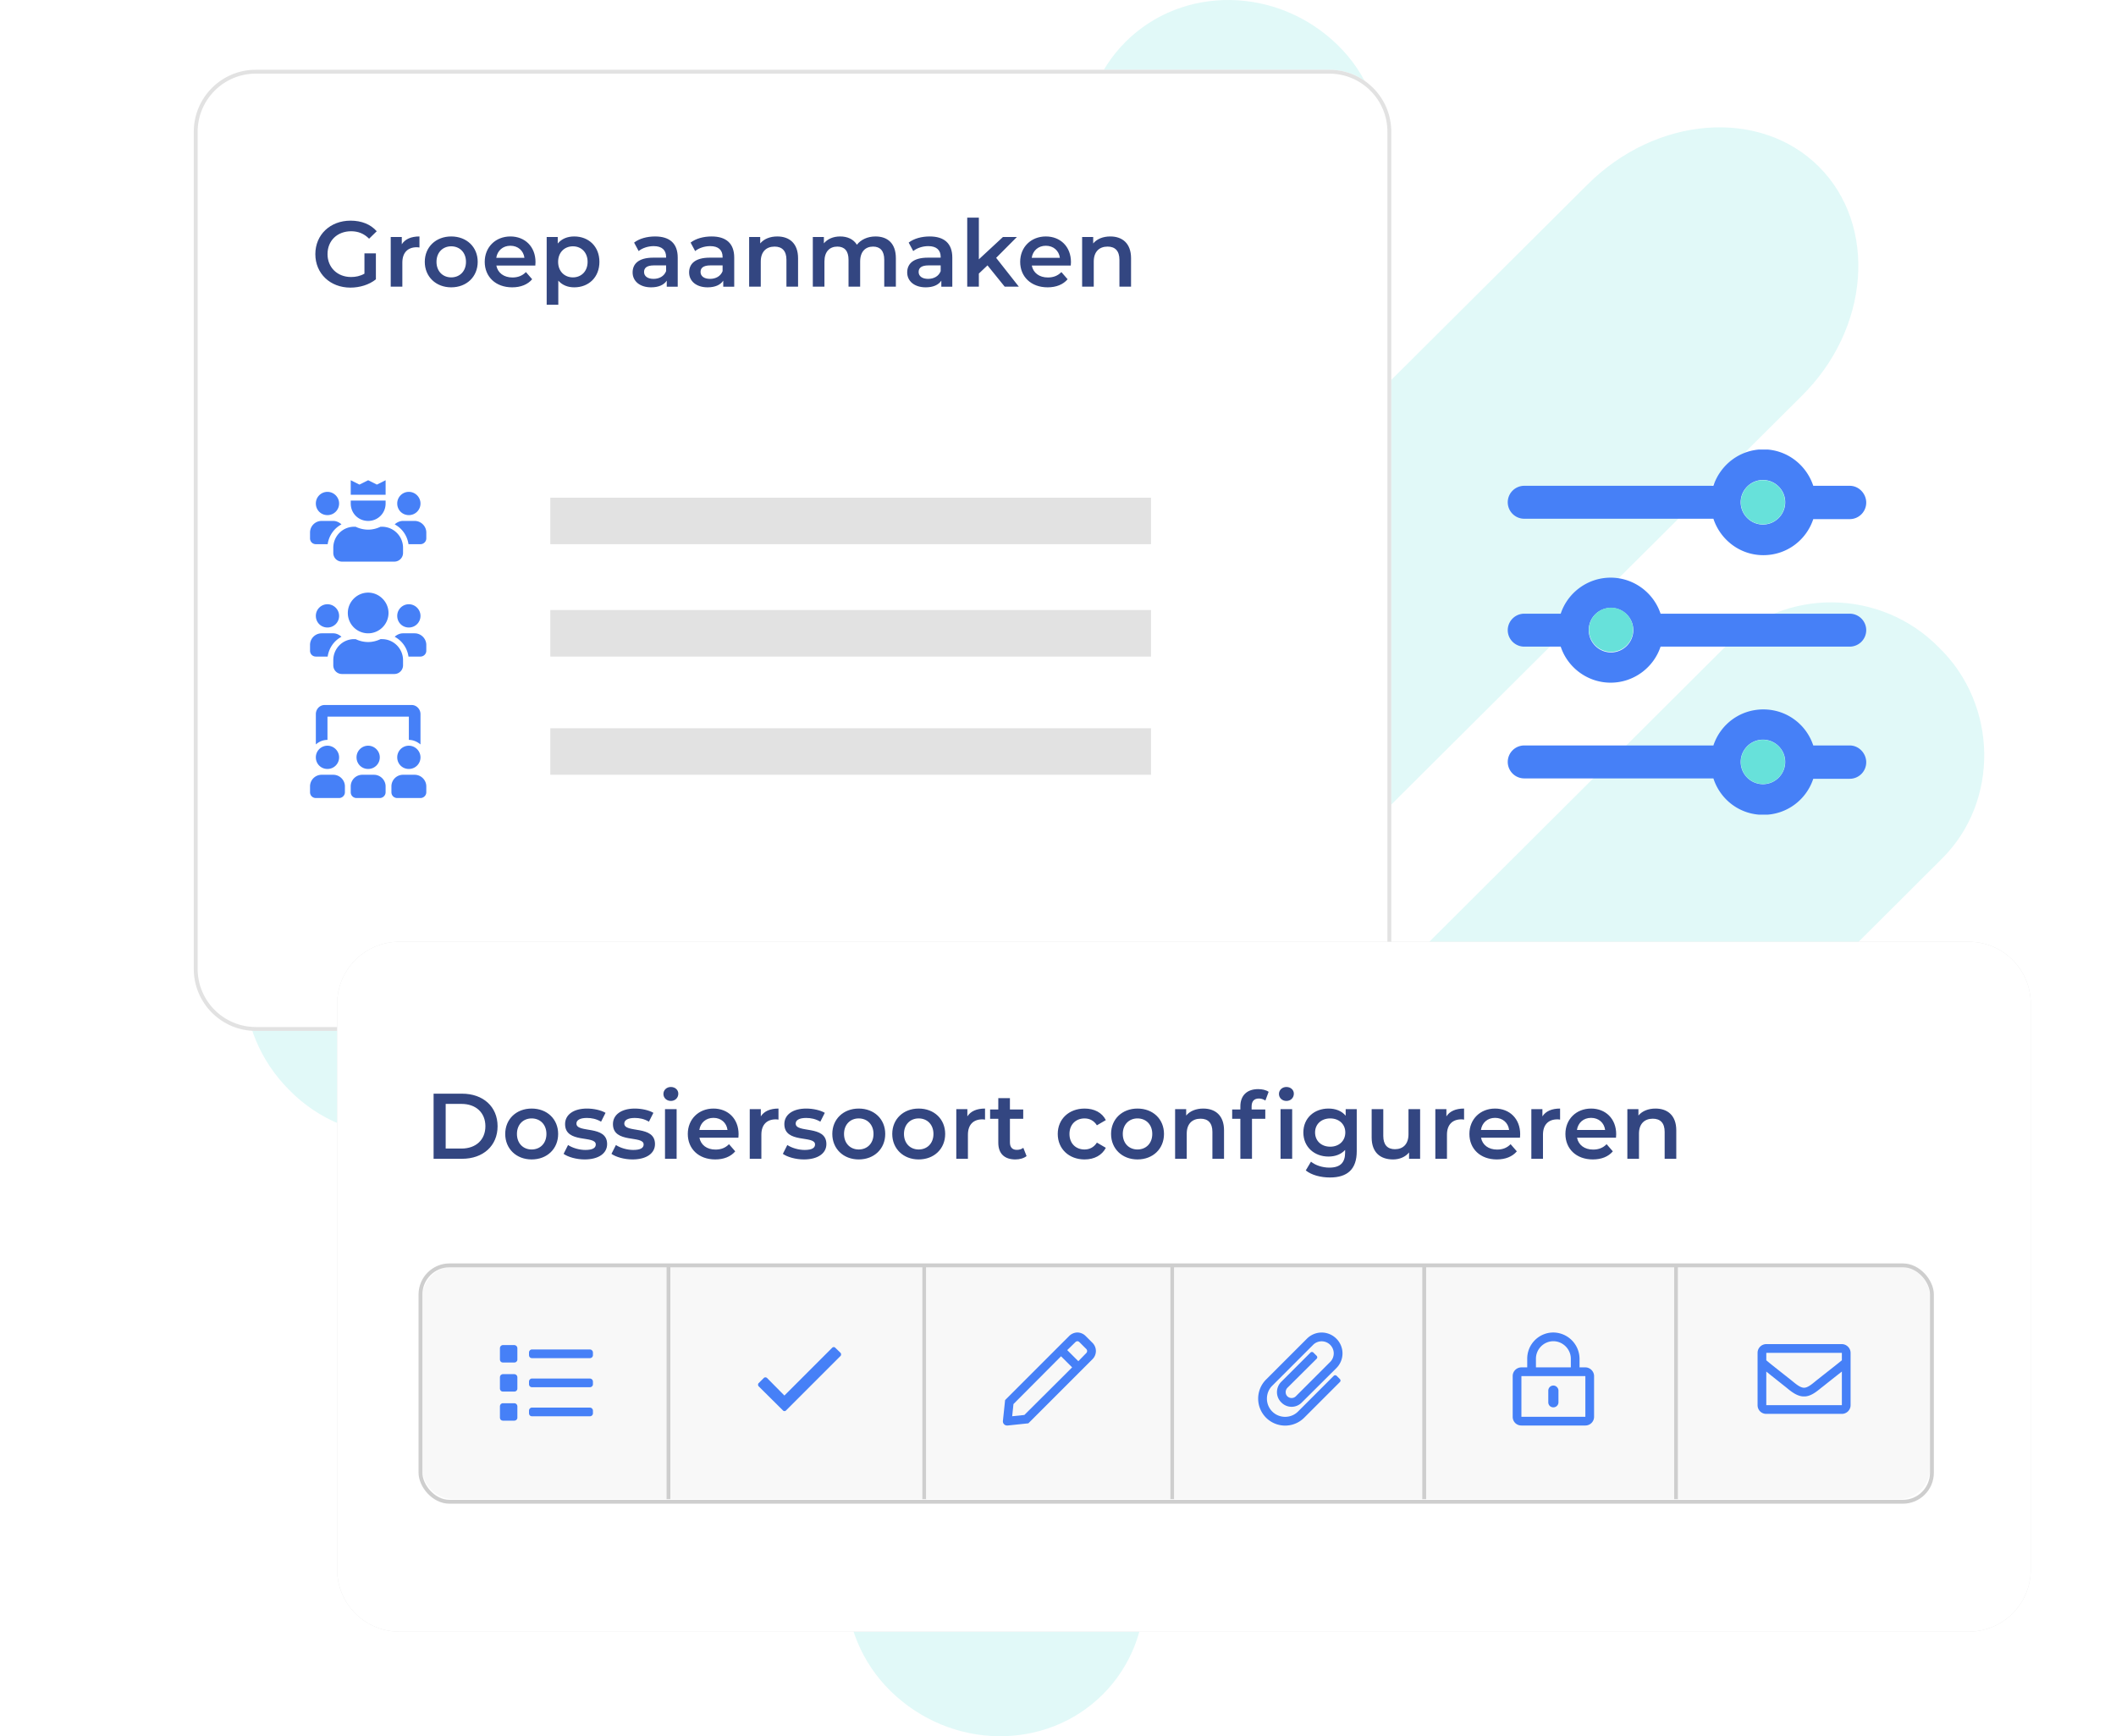 <svg width="546" height="448" fill="none" xmlns="http://www.w3.org/2000/svg"><path fill-rule="evenodd" clip-rule="evenodd" d="M464.69 102.376c17.855-17.458 19.796-44.227 4.658-59.357-15.138-15.13-41.92-13.19-59.775 4.655L110.31 345.624c-17.855 17.458-19.796 44.227-4.658 59.357 15.138 15.131 41.92 13.191 59.775-4.655l299.263-297.95zM284.589 437.181c14.75-14.742 14.361-39.571-.776-54.313-15.138-15.519-39.98-15.519-54.729-.776-14.75 14.742-14.362 39.571.776 54.314 15.526 15.13 39.979 15.518 54.729.775zM501.176 221.478c14.75-14.742 14.362-39.571-.776-54.314-15.138-15.518-39.98-15.518-54.729-.775L301.667 309.932c-14.749 14.742-14.361 39.572.777 54.314 15.138 15.518 39.979 15.518 54.729.776l144.003-143.544zM290.411 10.819c-14.75 14.742-14.361 39.571.776 54.313 15.138 15.518 39.98 15.518 54.729.776 14.75-14.742 14.362-39.571-.776-54.314-15.526-15.13-39.979-15.518-54.729-.775zM73.824 226.522c-14.75 15.13-14.362 39.571.776 54.701 15.138 15.519 39.98 15.519 54.729.776l144.392-143.931c14.749-14.742 14.361-39.572-.777-54.314-15.137-15.518-39.979-15.518-54.729-.776L73.824 226.522z" fill="#E1F9F8"/><g filter="url(#filter0_d)"><path d="M48 32c0-8.837 7.163-16 16-16h277c8.837 0 16 7.163 16 16v216c0 8.837-7.163 16-16 16H64c-8.837 0-16-7.163-16-16V32z" fill="#fff"/></g><g filter="url(#filter1_d)"><path fill-rule="evenodd" clip-rule="evenodd" d="M341 17H64c-8.284 0-15 6.716-15 15v216c0 8.284 6.716 15 15 15h277c8.284 0 15-6.716 15-15V32c0-8.284-6.716-15-15-15zM64 16c-8.837 0-16 7.163-16 16v216c0 8.837 7.163 16 16 16h277c8.837 0 16-7.163 16-16V32c0-8.837-7.163-16-16-16H64z" fill="#E2E2E2"/></g><g clip-path="url(#clip0)"><g clip-path="url(#clip1)"><path d="M84.5 132.914c1.64 0 3-1.313 3-3 0-1.641-1.36-3-3-3a2.99 2.99 0 00-3 3c0 1.687 1.313 3 3 3zm10.5 1.5c2.484 0 4.5-1.969 4.5-4.5v-.75h-9v.75c0 2.531 1.969 4.5 4.5 4.5zm12 0h-3c-.844 0-1.594.375-2.156.89 1.922 1.032 3.234 2.907 3.562 5.11h3.094c.797 0 1.5-.657 1.5-1.5v-1.5c0-1.641-1.359-3-3-3zm-18.89.89c-.563-.515-1.313-.89-2.11-.89h-3a2.99 2.99 0 00-3 3v1.5c0 .843.656 1.5 1.5 1.5h3.047c.328-2.203 1.64-4.078 3.562-5.11zm17.39-2.39c1.641 0 3-1.313 3-3 0-1.641-1.359-3-3-3a2.99 2.99 0 00-3 3c0 1.687 1.312 3 3 3zm-6.938 3h-.374c-.985.468-2.063.75-3.188.75a7.466 7.466 0 01-3.234-.75h-.375c-3 0-5.391 2.437-5.391 5.437v1.313c0 1.265.984 2.25 2.25 2.25h13.5a2.25 2.25 0 002.25-2.25v-1.313c0-3-2.438-5.437-5.438-5.437zm.938-12l-2.25 1.125-2.25-1.125-2.25 1.125-2.25-1.125v3.75h9v-3.75z" fill="#4680F7"/><path d="M142 128.414h155v12H142v-12z" fill="#E2E2E2"/></g><g clip-path="url(#clip2)"><path d="M84.5 161.914c1.64 0 3-1.313 3-3 0-1.641-1.36-3-3-3a2.99 2.99 0 00-3 3c0 1.687 1.313 3 3 3zm21 0c1.641 0 3-1.313 3-3 0-1.641-1.359-3-3-3a2.99 2.99 0 00-3 3c0 1.687 1.312 3 3 3zm1.5 1.5h-3c-.844 0-1.594.375-2.156.89 1.922 1.032 3.234 2.907 3.562 5.11h3.094c.797 0 1.5-.657 1.5-1.5v-1.5c0-1.641-1.359-3-3-3zm-12 0c2.86 0 5.25-2.344 5.25-5.25 0-2.86-2.39-5.25-5.25-5.25-2.906 0-5.25 2.39-5.25 5.25a5.242 5.242 0 005.25 5.25zm3.563 1.5h-.376c-.984.468-2.062.75-3.187.75a7.466 7.466 0 01-3.234-.75h-.375c-3 0-5.391 2.437-5.391 5.437v1.313c0 1.265.984 2.25 2.25 2.25h13.5a2.25 2.25 0 002.25-2.25v-1.313c0-3-2.438-5.437-5.438-5.437zm-10.454-.61c-.562-.515-1.312-.89-2.109-.89h-3a2.99 2.99 0 00-3 3v1.5c0 .843.656 1.5 1.5 1.5h3.047c.328-2.203 1.64-4.078 3.562-5.11z" fill="#4680F7"/><path d="M142 157.414h155v12H142v-12z" fill="#E2E2E2"/></g><g clip-path="url(#clip3)"><path d="M92 195.414c0 1.687 1.313 3 3 3 1.64 0 3-1.313 3-3 0-1.641-1.36-3-3-3a2.99 2.99 0 00-3 3zm10.5 0c0 1.687 1.312 3 3 3 1.641 0 3-1.313 3-3 0-1.641-1.359-3-3-3a2.99 2.99 0 00-3 3zm-18 3c1.64 0 3-1.313 3-3 0-1.641-1.36-3-3-3a2.99 2.99 0 00-3 3c0 1.687 1.313 3 3 3zm22.5 1.5h-3a2.99 2.99 0 00-3 3v1.5c0 .843.656 1.5 1.5 1.5h6c.797 0 1.5-.657 1.5-1.5v-1.5c0-1.641-1.359-3-3-3zm-10.5 0h-3a2.99 2.99 0 00-3 3v1.5c0 .843.656 1.5 1.5 1.5h6c.797 0 1.5-.657 1.5-1.5v-1.5c0-1.641-1.36-3-3-3zm-10.5 0h-3a2.99 2.99 0 00-3 3v1.5c0 .843.656 1.5 1.5 1.5h6c.797 0 1.5-.657 1.5-1.5v-1.5c0-1.641-1.36-3-3-3zm-1.5-15h21v6c1.125 0 2.156.468 3 1.172v-7.829c0-1.265-1.031-2.343-2.25-2.343h-22.5c-1.266 0-2.25 1.078-2.25 2.343v7.829c.797-.704 1.828-1.172 3-1.172v-6z" fill="#4680F7"/><path d="M142 187.914h155v12H142v-12z" fill="#E2E2E2"/></g></g><path d="M94.04 70.612c-1.08.624-2.256.864-3.456.864-3.552 0-6.072-2.496-6.072-5.904 0-3.48 2.52-5.904 6.097-5.904 1.8 0 3.312.6 4.632 1.92l1.968-1.92c-1.585-1.8-3.937-2.736-6.745-2.736-5.255 0-9.096 3.624-9.096 8.64s3.84 8.64 9.049 8.64c2.376 0 4.823-.72 6.576-2.136V65.38H94.04v5.232zM103.676 63.028v-1.872h-2.856v12.816h3v-6.216c0-2.616 1.44-3.96 3.72-3.96.216 0 .432.024.696.072v-2.856c-2.136 0-3.696.672-4.56 2.016zM116.423 74.14c3.984 0 6.84-2.736 6.84-6.576 0-3.84-2.856-6.552-6.84-6.552-3.936 0-6.816 2.712-6.816 6.552 0 3.84 2.88 6.576 6.816 6.576zm0-2.568c-2.16 0-3.792-1.56-3.792-4.008s1.632-4.008 3.792-4.008c2.184 0 3.816 1.56 3.816 4.008s-1.632 4.008-3.816 4.008zM138.18 67.636c0-4.008-2.736-6.624-6.48-6.624-3.816 0-6.624 2.736-6.624 6.552 0 3.816 2.784 6.576 7.08 6.576 2.208 0 4.008-.72 5.16-2.088l-1.608-1.848c-.912.936-2.04 1.392-3.48 1.392-2.232 0-3.792-1.2-4.152-3.072h10.056c.024-.288.048-.648.048-.888zm-6.48-4.224c1.968 0 3.384 1.272 3.624 3.12h-7.272c.288-1.872 1.704-3.12 3.648-3.12zM148.166 61.012c-1.752 0-3.24.6-4.248 1.824v-1.68h-2.856v17.472h3v-6.216c1.032 1.176 2.472 1.728 4.104 1.728 3.744 0 6.504-2.592 6.504-6.576 0-3.96-2.76-6.552-6.504-6.552zm-.336 10.56c-2.16 0-3.816-1.56-3.816-4.008s1.656-4.008 3.816-4.008 3.792 1.56 3.792 4.008-1.632 4.008-3.792 4.008zM169.044 61.012c-2.064 0-4.056.528-5.424 1.584l1.176 2.184c.96-.792 2.448-1.272 3.888-1.272 2.136 0 3.192 1.032 3.192 2.784v.192h-3.312c-3.888 0-5.328 1.68-5.328 3.816 0 2.232 1.848 3.84 4.776 3.84 1.92 0 3.312-.624 4.032-1.728v1.56h2.832V66.46c0-3.696-2.136-5.448-5.832-5.448zm-.408 10.944c-1.536 0-2.448-.696-2.448-1.776 0-.936.552-1.704 2.592-1.704h3.096v1.488c-.504 1.32-1.776 1.992-3.24 1.992zM183.622 61.012c-2.064 0-4.056.528-5.424 1.584l1.176 2.184c.96-.792 2.448-1.272 3.888-1.272 2.136 0 3.192 1.032 3.192 2.784v.192h-3.312c-3.888 0-5.328 1.68-5.328 3.816 0 2.232 1.848 3.84 4.776 3.84 1.92 0 3.312-.624 4.032-1.728v1.56h2.832V66.46c0-3.696-2.136-5.448-5.832-5.448zm-.408 10.944c-1.536 0-2.448-.696-2.448-1.776 0-.936.552-1.704 2.592-1.704h3.096v1.488c-.504 1.32-1.776 1.992-3.24 1.992zM200.576 61.012c-1.872 0-3.432.624-4.416 1.8v-1.656h-2.856v12.816h3v-6.48c0-2.568 1.44-3.864 3.576-3.864 1.92 0 3.048 1.104 3.048 3.384v6.96h3v-7.344c0-3.864-2.28-5.616-5.352-5.616zM225.91 61.012c-2.04 0-3.768.816-4.8 2.136-.888-1.44-2.448-2.136-4.32-2.136-1.752 0-3.24.624-4.2 1.776v-1.632h-2.856v12.816h3v-6.504c0-2.544 1.344-3.84 3.336-3.84 1.824 0 2.88 1.104 2.88 3.384v6.96h3v-6.504c0-2.544 1.368-3.84 3.336-3.84 1.824 0 2.88 1.104 2.88 3.384v6.96h3v-7.344c0-3.864-2.16-5.616-5.256-5.616zM239.895 61.012c-2.064 0-4.056.528-5.424 1.584l1.176 2.184c.96-.792 2.448-1.272 3.888-1.272 2.136 0 3.192 1.032 3.192 2.784v.192h-3.312c-3.888 0-5.328 1.68-5.328 3.816 0 2.232 1.848 3.84 4.776 3.84 1.92 0 3.312-.624 4.032-1.728v1.56h2.832V66.46c0-3.696-2.136-5.448-5.832-5.448zm-.408 10.944c-1.536 0-2.448-.696-2.448-1.776 0-.936.552-1.704 2.592-1.704h3.096v1.488c-.504 1.32-1.776 1.992-3.24 1.992zM259.249 73.972h3.648l-5.856-7.44 5.352-5.376h-3.6l-6.216 5.76V56.164h-3v17.808h3v-3.384l2.232-2.112 4.44 5.496zM276.344 67.636c0-4.008-2.736-6.624-6.48-6.624-3.816 0-6.624 2.736-6.624 6.552 0 3.816 2.784 6.576 7.08 6.576 2.208 0 4.008-.72 5.16-2.088l-1.608-1.848c-.912.936-2.04 1.392-3.48 1.392-2.232 0-3.792-1.2-4.152-3.072h10.056c.024-.288.048-.648.048-.888zm-6.48-4.224c1.968 0 3.384 1.272 3.624 3.12h-7.272c.288-1.872 1.704-3.12 3.648-3.12zM286.498 61.012c-1.872 0-3.432.624-4.416 1.8v-1.656h-2.856v12.816h3v-6.48c0-2.568 1.44-3.864 3.576-3.864 1.92 0 3.048 1.104 3.048 3.384v6.96h3v-7.344c0-3.864-2.28-5.616-5.352-5.616z" fill="#334681"/><g clip-path="url(#clip4)"><path d="M477.3 125.6h-9.6c-1.7-5.4-6.7-9.4-12.7-9.4-6 0-11 4-12.7 9.4h-49c-2.2 0-4 1.8-4 4s1.8 4 4 4h49C444 139 449 143 455 143c6 0 11-3.9 12.7-9.3h9.6c2.2 0 4-1.8 4-4s-1.8-4.1-4-4.1zm-22.4 10c-3.3 0-6-2.7-6-6s2.7-6 6-6 6 2.7 6 6-2.7 6-6 6z" fill="#4680F7"/><path fill-rule="evenodd" clip-rule="evenodd" d="M442.118 125.35c1.783-5.409 6.832-9.4 12.882-9.4s11.099 3.991 12.882 9.4h9.418c2.346 0 4.25 2.02 4.25 4.35a4.262 4.262 0 01-4.25 4.25h-9.418c-1.784 5.41-6.835 9.3-12.882 9.3-6.05 0-11.099-3.991-12.882-9.4H393.3a4.262 4.262 0 01-4.25-4.25 4.262 4.262 0 014.25-4.25h48.818zm12.882-8.9c-5.885 0-10.792 3.923-12.462 9.225l-.055.175H393.3a3.762 3.762 0 00-3.75 3.75 3.762 3.762 0 003.75 3.75h49.183l.055.175c1.67 5.302 6.577 9.225 12.462 9.225 5.888 0 10.793-3.826 12.462-9.125l.055-.175h9.783a3.762 3.762 0 003.75-3.75c0-2.07-1.696-3.85-3.75-3.85h-9.783l-.055-.175c-1.67-5.302-6.577-9.225-12.462-9.225zm-.1 7.4c-3.162 0-5.75 2.588-5.75 5.75s2.588 5.75 5.75 5.75 5.75-2.588 5.75-5.75-2.588-5.75-5.75-5.75zm-6.25 5.75c0-3.438 2.812-6.25 6.25-6.25s6.25 2.812 6.25 6.25-2.812 6.25-6.25 6.25-6.25-2.812-6.25-6.25z" fill="#4680F7"/><path d="M477.3 192.6h-9.6c-1.7-5.4-6.7-9.3-12.7-9.3-6 0-11 3.9-12.7 9.3h-49c-2.2 0-4 1.8-4 4s1.8 4 4 4h49c1.7 5.5 6.7 9.4 12.7 9.4 6 0 11-3.9 12.7-9.3h9.6c2.2 0 4-1.8 4-4s-1.8-4.1-4-4.1zm-22.4 10c-3.3 0-6-2.7-6-6s2.7-6 6-6 6 2.7 6 6-2.7 6-6 6z" fill="#4680F7"/><path fill-rule="evenodd" clip-rule="evenodd" d="M442.118 192.35c1.784-5.41 6.835-9.3 12.882-9.3s11.098 3.89 12.882 9.3h9.418c2.346 0 4.25 2.02 4.25 4.35a4.262 4.262 0 01-4.25 4.25h-9.418c-1.784 5.41-6.835 9.3-12.882 9.3-6.049 0-11.1-3.892-12.883-9.4H393.3a4.262 4.262 0 01-4.25-4.25 4.262 4.262 0 014.25-4.25h48.818zm12.882-8.8c-5.888 0-10.793 3.826-12.462 9.125l-.055.175H393.3a3.762 3.762 0 00-3.75 3.75 3.762 3.762 0 003.75 3.75h49.184l.055.176c1.669 5.399 6.574 9.224 12.461 9.224 5.888 0 10.793-3.826 12.462-9.125l.055-.175h9.783a3.762 3.762 0 003.75-3.75c0-2.07-1.696-3.85-3.75-3.85h-9.783l-.055-.175c-1.669-5.299-6.574-9.125-12.462-9.125zm-.1 7.3c-3.162 0-5.75 2.588-5.75 5.75s2.588 5.75 5.75 5.75 5.75-2.588 5.75-5.75-2.588-5.75-5.75-5.75zm-6.25 5.75c0-3.438 2.812-6.25 6.25-6.25s6.25 2.812 6.25 6.25-2.812 6.25-6.25 6.25-6.25-2.812-6.25-6.25z" fill="#4680F7"/><path d="M393.3 166.6h9.6c1.7 5.4 6.8 9.3 12.7 9.3 5.9 0 11-3.9 12.7-9.3h49c2.2 0 4-1.8 4-4s-1.8-4-4-4h-49c-1.7-5.4-6.8-9.3-12.7-9.3-5.9 0-11 3.9-12.7 9.3h-9.6c-2.2 0-4 1.8-4 4s1.8 4 4 4zm22.4-10c3.3 0 6 2.7 6 6s-2.7 6-6 6-6-2.7-6-6c0-3.4 2.7-6 6-6z" fill="#4680F7"/><path fill-rule="evenodd" clip-rule="evenodd" d="M402.718 158.35c1.786-5.411 6.935-9.3 12.882-9.3s11.096 3.889 12.882 9.3H477.3a4.262 4.262 0 014.25 4.25 4.262 4.262 0 01-4.25 4.25h-48.818c-1.786 5.411-6.935 9.3-12.882 9.3s-11.096-3.889-12.882-9.3H393.3a4.262 4.262 0 01-4.25-4.25 4.262 4.262 0 014.25-4.25h9.418zm12.882-8.8c-5.789 0-10.794 3.827-12.462 9.125l-.055.175H393.3a3.762 3.762 0 00-3.75 3.75 3.762 3.762 0 003.75 3.75h9.783l.055.175c1.668 5.298 6.673 9.125 12.462 9.125s10.794-3.827 12.462-9.125l.055-.175H477.3a3.762 3.762 0 003.75-3.75 3.762 3.762 0 00-3.75-3.75h-49.183l-.055-.175c-1.668-5.298-6.673-9.125-12.462-9.125zm.1 7.3c-3.165 0-5.75 2.491-5.75 5.75 0 3.162 2.588 5.75 5.75 5.75s5.75-2.588 5.75-5.75-2.588-5.75-5.75-5.75zm-6.25 5.75c0-3.541 2.815-6.25 6.25-6.25 3.438 0 6.25 2.812 6.25 6.25s-2.812 6.25-6.25 6.25-6.25-2.812-6.25-6.25z" fill="#4680F7"/><path d="M454.9 135.3a5.7 5.7 0 100-11.4 5.7 5.7 0 000 11.4zM415.7 168.2a5.7 5.7 0 100-11.4 5.7 5.7 0 000 11.4zM454.9 202.3a5.7 5.7 0 100-11.4 5.7 5.7 0 000 11.4z" fill="#67E1DA"/></g><g filter="url(#filter2_d)"><path fill-rule="evenodd" clip-rule="evenodd" d="M506 242H101c-8.284 0-15 6.716-15 15v146c0 8.284 6.716 15 15 15h405c8.284 0 15-6.716 15-15V257c0-8.284-6.716-15-15-15zm-405-1c-8.837 0-16 7.163-16 16v146c0 8.837 7.163 16 16 16h405c8.837 0 16-7.163 16-16V257c0-8.837-7.163-16-16-16H101z" fill="#E2E2E2"/></g><g filter="url(#filter3_d)"><path d="M85 257c0-8.837 7.163-16 16-16h405c8.837 0 16 7.163 16 16v146c0 8.837-7.163 16-16 16H101c-8.837 0-16-7.163-16-16V257z" fill="#fff"/></g><path d="M109 334.822a8 8 0 018-8h56v60h-56a8 8 0 01-8-8v-44z" fill="#F8F8F8"/><path fill-rule="evenodd" clip-rule="evenodd" d="M172 386.822v-60h1v60h-1z" fill="#CECECE"/><path d="M132.75 347.072h-3c-.422 0-.75.375-.75.75v3c0 .422.328.75.75.75h3c.375 0 .75-.328.75-.75v-3c0-.375-.375-.75-.75-.75zm0 7.5h-3c-.422 0-.75.375-.75.75v3c0 .422.328.75.75.75h3c.375 0 .75-.328.75-.75v-3c0-.375-.375-.75-.75-.75zm0 7.5h-3c-.422 0-.75.375-.75.75v3c0 .422.328.75.75.75h3c.375 0 .75-.328.75-.75v-3c0-.375-.375-.75-.75-.75zm19.5-6.375h-15c-.422 0-.75.375-.75.75v.75c0 .422.328.75.75.75h15c.375 0 .75-.328.75-.75v-.75c0-.375-.375-.75-.75-.75zm0 7.5h-15c-.422 0-.75.375-.75.75v.75c0 .422.328.75.75.75h15c.375 0 .75-.328.75-.75v-.75c0-.375-.375-.75-.75-.75zm0-15h-15c-.422 0-.75.375-.75.75v.75c0 .422.328.75.75.75h15c.375 0 .75-.328.75-.75v-.75c0-.375-.375-.75-.75-.75z" fill="#4680F7"/><path d="M173 326.822h66v60h-66v-60z" fill="#F8F8F8"/><path fill-rule="evenodd" clip-rule="evenodd" d="M238 386.822v-60h1v60h-1z" fill="#CECECE"/><path d="M214.731 347.759l-12.328 12.328-4.5-4.546c-.234-.188-.609-.188-.797 0l-1.359 1.359c-.188.187-.188.562 0 .797l6.281 6.234a.539.539 0 00.797 0l14.062-14.062c.188-.188.188-.563 0-.797l-1.359-1.313c-.188-.234-.563-.234-.797 0z" fill="#4680F7"/><path d="M239 326.822h64v60h-64v-60z" fill="#F8F8F8"/><path fill-rule="evenodd" clip-rule="evenodd" d="M302 386.822v-60h1v60h-1z" fill="#CECECE"/><path d="M281.898 346.494l-1.781-1.782c-.563-.562-1.36-.89-2.11-.89-.75 0-1.546.328-2.109.89l-3.516 3.516-1.593 1.594-11.438 11.437-.562 5.344a1.073 1.073 0 001.078 1.219h.14l5.344-.563 11.438-11.437 1.593-1.594 3.516-3.516a2.97 2.97 0 000-4.218zm-17.578 18.609l-3.141.328.328-3.14 10.829-10.875 1.453-1.454 2.859 2.86-1.453 1.453-10.875 10.828zm15.984-15.984l-2.062 2.109-2.86-2.859 2.11-2.063a.801.801 0 01.515-.234c.094 0 .329.047.516.234l1.781 1.781a.735.735 0 010 1.032z" fill="#4680F7"/><path d="M303 326.822h65v60h-65v-60z" fill="#F8F8F8"/><path fill-rule="evenodd" clip-rule="evenodd" d="M367 386.822v-60h1v60h-1z" fill="#CECECE"/><path d="M326.688 365.806a6.96 6.96 0 009.844 0l9.187-9.187a.539.539 0 000-.797l-.796-.797a.54.54 0 00-.797 0l-9.188 9.187c-1.828 1.829-4.828 1.829-6.656 0-1.828-1.828-1.828-4.828 0-6.656l10.547-10.547a3.113 3.113 0 014.406 0 3.113 3.113 0 010 4.407l-8.859 8.859a1.557 1.557 0 01-2.203 0c-.563-.563-.563-1.547 0-2.156l7.546-7.5a.539.539 0 000-.797l-.796-.797a.54.54 0 00-.797 0l-7.5 7.5c-1.5 1.5-1.5 3.891 0 5.344a3.68 3.68 0 005.297 0l8.906-8.86a5.347 5.347 0 000-7.593 5.346 5.346 0 00-7.594 0l-10.547 10.546a6.96 6.96 0 000 9.844z" fill="#4680F7"/><path d="M368 326.822h65v60h-65v-60z" fill="#F8F8F8"/><path fill-rule="evenodd" clip-rule="evenodd" d="M432 386.822v-60h1v60h-1z" fill="#CECECE"/><path d="M400.825 363.134a1.31 1.31 0 001.312-1.312v-3c0-.703-.609-1.313-1.312-1.313-.75 0-1.313.61-1.313 1.313v3c0 .75.563 1.312 1.313 1.312zm10.5-8.062c0-1.219-1.032-2.25-2.25-2.25h-1.5v-2.156c0-3.75-3-6.797-6.75-6.844-3.75 0-6.75 3.047-6.75 6.75v2.25h-1.5a2.25 2.25 0 00-2.25 2.25v10.5c0 1.265.984 2.25 2.25 2.25h16.5c1.218 0 2.25-.985 2.25-2.25v-10.5zm-15-2.25v-2.25c0-2.438 2.015-4.5 4.5-4.5 2.437 0 4.5 2.062 4.5 4.5v2.25h-9zm12.75 2.25v10.5h-16.5v-10.5h16.5z" fill="#4680F7"/><path d="M433 326.822h57a8 8 0 018 8v44a8 8 0 01-8 8h-57v-60z" fill="#F8F8F8"/><path d="M475.264 346.822h-19.5a2.25 2.25 0 00-2.25 2.25v13.5c0 1.265.984 2.25 2.25 2.25h19.5c1.218 0 2.25-.985 2.25-2.25v-13.5c0-1.219-1.032-2.25-2.25-2.25zm0 2.25v1.922c-1.078.89-2.766 2.203-6.328 5.015-.797.61-2.344 2.11-3.422 2.063-1.125.047-2.672-1.453-3.469-2.063-3.563-2.812-5.25-4.125-6.281-5.015v-1.922h19.5zm-19.5 13.5V353.9c1.031.844 2.578 2.062 4.875 3.891 1.031.796 2.859 2.578 4.875 2.531 1.968.047 3.75-1.735 4.828-2.531a756.29 756.29 0 014.922-3.891v8.672h-19.5z" fill="#4680F7"/><path d="M111.881 299h7.344c5.448 0 9.168-3.36 9.168-8.4 0-5.04-3.72-8.4-9.168-8.4h-7.344V299zm3.12-2.64v-11.52h4.08c3.744 0 6.168 2.28 6.168 5.76s-2.424 5.76-6.168 5.76h-4.08zM137.181 299.168c3.984 0 6.84-2.736 6.84-6.576 0-3.84-2.856-6.552-6.84-6.552-3.936 0-6.816 2.712-6.816 6.552 0 3.84 2.88 6.576 6.816 6.576zm0-2.568c-2.16 0-3.792-1.56-3.792-4.008s1.632-4.008 3.792-4.008c2.184 0 3.816 1.56 3.816 4.008s-1.632 4.008-3.816 4.008zM150.85 299.168c3.6 0 5.808-1.56 5.808-3.96 0-5.016-7.92-2.712-7.92-5.304 0-.84.864-1.44 2.688-1.44 1.224 0 2.448.24 3.672.96l1.152-2.28c-1.152-.696-3.096-1.104-4.8-1.104-3.456 0-5.64 1.584-5.64 4.008 0 5.112 7.92 2.808 7.92 5.256 0 .888-.792 1.416-2.688 1.416-1.608 0-3.336-.528-4.464-1.272l-1.152 2.28c1.152.816 3.288 1.44 5.424 1.44zM163.201 299.168c3.6 0 5.808-1.56 5.808-3.96 0-5.016-7.92-2.712-7.92-5.304 0-.84.864-1.44 2.688-1.44 1.224 0 2.448.24 3.672.96l1.152-2.28c-1.152-.696-3.096-1.104-4.8-1.104-3.456 0-5.64 1.584-5.64 4.008 0 5.112 7.92 2.808 7.92 5.256 0 .888-.792 1.416-2.688 1.416-1.608 0-3.336-.528-4.464-1.272l-1.152 2.28c1.152.816 3.288 1.44 5.424 1.44zM173.105 284.072c1.128 0 1.92-.816 1.92-1.872 0-.984-.816-1.728-1.92-1.728s-1.92.792-1.92 1.8.816 1.8 1.92 1.8zM171.593 299h3v-12.816h-3V299zM190.579 292.664c0-4.008-2.736-6.624-6.48-6.624-3.816 0-6.624 2.736-6.624 6.552 0 3.816 2.784 6.576 7.08 6.576 2.208 0 4.008-.72 5.16-2.088l-1.608-1.848c-.912.936-2.04 1.392-3.48 1.392-2.232 0-3.792-1.2-4.152-3.072h10.056c.024-.288.048-.648.048-.888zm-6.48-4.224c1.968 0 3.384 1.272 3.624 3.12h-7.272c.288-1.872 1.704-3.12 3.648-3.12zM196.316 288.056v-1.872h-2.856V299h3v-6.216c0-2.616 1.44-3.96 3.72-3.96.216 0 .432.024.696.072v-2.856c-2.136 0-3.696.672-4.56 2.016zM207.428 299.168c3.6 0 5.808-1.56 5.808-3.96 0-5.016-7.92-2.712-7.92-5.304 0-.84.864-1.44 2.688-1.44 1.224 0 2.448.24 3.672.96l1.152-2.28c-1.152-.696-3.096-1.104-4.8-1.104-3.456 0-5.64 1.584-5.64 4.008 0 5.112 7.92 2.808 7.92 5.256 0 .888-.792 1.416-2.688 1.416-1.608 0-3.336-.528-4.464-1.272l-1.152 2.28c1.152.816 3.288 1.44 5.424 1.44zM221.58 299.168c3.984 0 6.84-2.736 6.84-6.576 0-3.84-2.856-6.552-6.84-6.552-3.936 0-6.816 2.712-6.816 6.552 0 3.84 2.88 6.576 6.816 6.576zm0-2.568c-2.16 0-3.792-1.56-3.792-4.008s1.632-4.008 3.792-4.008c2.184 0 3.816 1.56 3.816 4.008s-1.632 4.008-3.816 4.008zM237.048 299.168c3.984 0 6.84-2.736 6.84-6.576 0-3.84-2.856-6.552-6.84-6.552-3.936 0-6.816 2.712-6.816 6.552 0 3.84 2.88 6.576 6.816 6.576zm0-2.568c-2.16 0-3.792-1.56-3.792-4.008s1.632-4.008 3.792-4.008c2.184 0 3.816 1.56 3.816 4.008s-1.632 4.008-3.816 4.008zM249.613 288.056v-1.872h-2.856V299h3v-6.216c0-2.616 1.44-3.96 3.72-3.96.216 0 .432.024.696.072v-2.856c-2.136 0-3.696.672-4.56 2.016zM264.051 296.168c-.456.36-1.056.528-1.68.528-1.152 0-1.776-.672-1.776-1.92v-6.096h3.432v-2.4h-3.432v-2.928h-3v2.928h-2.112v2.4h2.112v6.168c0 2.832 1.608 4.32 4.416 4.32 1.08 0 2.16-.288 2.88-.864l-.84-2.136zM279.871 299.168c2.496 0 4.488-1.08 5.472-3l-2.304-1.344c-.768 1.224-1.92 1.776-3.192 1.776-2.208 0-3.888-1.512-3.888-4.008 0-2.472 1.68-4.008 3.888-4.008 1.272 0 2.424.552 3.192 1.776l2.304-1.344c-.984-1.944-2.976-2.976-5.472-2.976-4.056 0-6.936 2.712-6.936 6.552 0 3.84 2.88 6.576 6.936 6.576zM293.509 299.168c3.984 0 6.84-2.736 6.84-6.576 0-3.84-2.856-6.552-6.84-6.552-3.936 0-6.816 2.712-6.816 6.552 0 3.84 2.88 6.576 6.816 6.576zm0-2.568c-2.16 0-3.792-1.56-3.792-4.008s1.632-4.008 3.792-4.008c2.184 0 3.816 1.56 3.816 4.008s-1.632 4.008-3.816 4.008zM310.49 286.04c-1.872 0-3.432.624-4.416 1.8v-1.656h-2.856V299h3v-6.48c0-2.568 1.44-3.864 3.576-3.864 1.92 0 3.048 1.104 3.048 3.384V299h3v-7.344c0-3.864-2.28-5.616-5.352-5.616zM331.936 284.072c1.128 0 1.92-.816 1.92-1.872 0-.984-.816-1.728-1.92-1.728s-1.92.792-1.92 1.8.816 1.8 1.92 1.8zm-11.88 1.392v.816h-2.112v2.4h2.112V299h3v-10.32h3.432v-2.4h-3.528v-.768c0-1.368.648-2.064 1.896-2.064.624 0 1.2.216 1.656.528l.84-2.256c-.672-.48-1.68-.696-2.712-.696-2.976 0-4.584 1.752-4.584 4.44zM330.424 299h3v-12.816h-3V299zM347.23 286.184v1.704c-1.056-1.272-2.64-1.848-4.44-1.848-3.672 0-6.48 2.448-6.48 6.168s2.808 6.216 6.48 6.216c1.728 0 3.24-.552 4.296-1.704v.672c0 2.592-1.248 3.888-4.08 3.888-1.776 0-3.6-.6-4.728-1.536L336.934 302c1.464 1.2 3.84 1.824 6.24 1.824 4.488 0 6.912-2.112 6.912-6.768v-10.872h-2.856zm-3.984 9.696c-2.28 0-3.912-1.488-3.912-3.672 0-2.16 1.632-3.624 3.912-3.624 2.256 0 3.888 1.464 3.888 3.624 0 2.184-1.632 3.672-3.888 3.672zM363.439 286.184v6.48c0 2.568-1.417 3.864-3.505 3.864-1.896 0-3-1.104-3-3.432v-6.912h-3v7.32c0 3.864 2.233 5.664 5.521 5.664 1.656 0 3.168-.624 4.128-1.8V299h2.856v-12.816h-3zM373.222 288.056v-1.872h-2.856V299h3v-6.216c0-2.616 1.44-3.96 3.72-3.96.216 0 .432.024.696.072v-2.856c-2.136 0-3.696.672-4.56 2.016zM392.258 292.664c0-4.008-2.736-6.624-6.48-6.624-3.816 0-6.624 2.736-6.624 6.552 0 3.816 2.784 6.576 7.08 6.576 2.208 0 4.008-.72 5.16-2.088l-1.608-1.848c-.912.936-2.04 1.392-3.48 1.392-2.232 0-3.792-1.2-4.152-3.072h10.056c.024-.288.048-.648.048-.888zm-6.48-4.224c1.968 0 3.384 1.272 3.624 3.12h-7.272c.288-1.872 1.704-3.12 3.648-3.12zM397.996 288.056v-1.872h-2.856V299h3v-6.216c0-2.616 1.44-3.96 3.72-3.96.216 0 .432.024.696.072v-2.856c-2.136 0-3.696.672-4.56 2.016zM417.032 292.664c0-4.008-2.736-6.624-6.48-6.624-3.816 0-6.624 2.736-6.624 6.552 0 3.816 2.784 6.576 7.08 6.576 2.208 0 4.008-.72 5.16-2.088l-1.608-1.848c-.912.936-2.04 1.392-3.48 1.392-2.232 0-3.792-1.2-4.152-3.072h10.056c.024-.288.048-.648.048-.888zm-6.48-4.224c1.968 0 3.384 1.272 3.624 3.12h-7.272c.288-1.872 1.704-3.12 3.648-3.12zM427.185 286.04c-1.872 0-3.432.624-4.416 1.8v-1.656h-2.856V299h3v-6.48c0-2.568 1.44-3.864 3.576-3.864 1.92 0 3.048 1.104 3.048 3.384V299h3v-7.344c0-3.864-2.28-5.616-5.352-5.616z" fill="#334681"/><rect x="108.5" y="326.5" width="390" height="61" rx="7.5" stroke="#CECECE"/><defs><clipPath id="clip0"><path fill="#fff" d="M80 123.914h217v82H80z"/></clipPath><clipPath id="clip1"><path fill="#fff" d="M80 123.914h217v21H80z"/></clipPath><clipPath id="clip2"><path fill="#fff" d="M80 152.914h217v21H80z"/></clipPath><clipPath id="clip3"><path fill="#fff" d="M80 181.914h217v24H80z"/></clipPath><clipPath id="clip4"><path fill="#fff" d="M389 116h92.6v94.2H389z"/></clipPath><filter id="filter0_d" x="34" y="2" width="341" height="280" filterUnits="userSpaceOnUse" color-interpolation-filters="sRGB"><feFlood flood-opacity="0" result="BackgroundImageFix"/><feColorMatrix in="SourceAlpha" values="0 0 0 0 0 0 0 0 0 0 0 0 0 0 0 0 0 0 127 0"/><feOffset dx="2" dy="2"/><feGaussianBlur stdDeviation="8"/><feColorMatrix values="0 0 0 0 0 0 0 0 0 0 0 0 0 0 0 0 0 0 0.1 0"/><feBlend in2="BackgroundImageFix" result="effect1_dropShadow"/><feBlend in="SourceGraphic" in2="effect1_dropShadow" result="shape"/></filter><filter id="filter1_d" x="34" y="2" width="341" height="280" filterUnits="userSpaceOnUse" color-interpolation-filters="sRGB"><feFlood flood-opacity="0" result="BackgroundImageFix"/><feColorMatrix in="SourceAlpha" values="0 0 0 0 0 0 0 0 0 0 0 0 0 0 0 0 0 0 127 0"/><feOffset dx="2" dy="2"/><feGaussianBlur stdDeviation="8"/><feColorMatrix values="0 0 0 0 0 0 0 0 0 0 0 0 0 0 0 0 0 0 0.1 0"/><feBlend in2="BackgroundImageFix" result="effect1_dropShadow"/><feBlend in="SourceGraphic" in2="effect1_dropShadow" result="shape"/></filter><filter id="filter2_d" x="71" y="227" width="469" height="210" filterUnits="userSpaceOnUse" color-interpolation-filters="sRGB"><feFlood flood-opacity="0" result="BackgroundImageFix"/><feColorMatrix in="SourceAlpha" values="0 0 0 0 0 0 0 0 0 0 0 0 0 0 0 0 0 0 127 0"/><feOffset dx="2" dy="2"/><feGaussianBlur stdDeviation="8"/><feColorMatrix values="0 0 0 0 0 0 0 0 0 0 0 0 0 0 0 0 0 0 0.1 0"/><feBlend in2="BackgroundImageFix" result="effect1_dropShadow"/><feBlend in="SourceGraphic" in2="effect1_dropShadow" result="shape"/></filter><filter id="filter3_d" x="71" y="227" width="469" height="210" filterUnits="userSpaceOnUse" color-interpolation-filters="sRGB"><feFlood flood-opacity="0" result="BackgroundImageFix"/><feColorMatrix in="SourceAlpha" values="0 0 0 0 0 0 0 0 0 0 0 0 0 0 0 0 0 0 127 0"/><feOffset dx="2" dy="2"/><feGaussianBlur stdDeviation="8"/><feColorMatrix values="0 0 0 0 0 0 0 0 0 0 0 0 0 0 0 0 0 0 0.1 0"/><feBlend in2="BackgroundImageFix" result="effect1_dropShadow"/><feBlend in="SourceGraphic" in2="effect1_dropShadow" result="shape"/></filter></defs></svg>